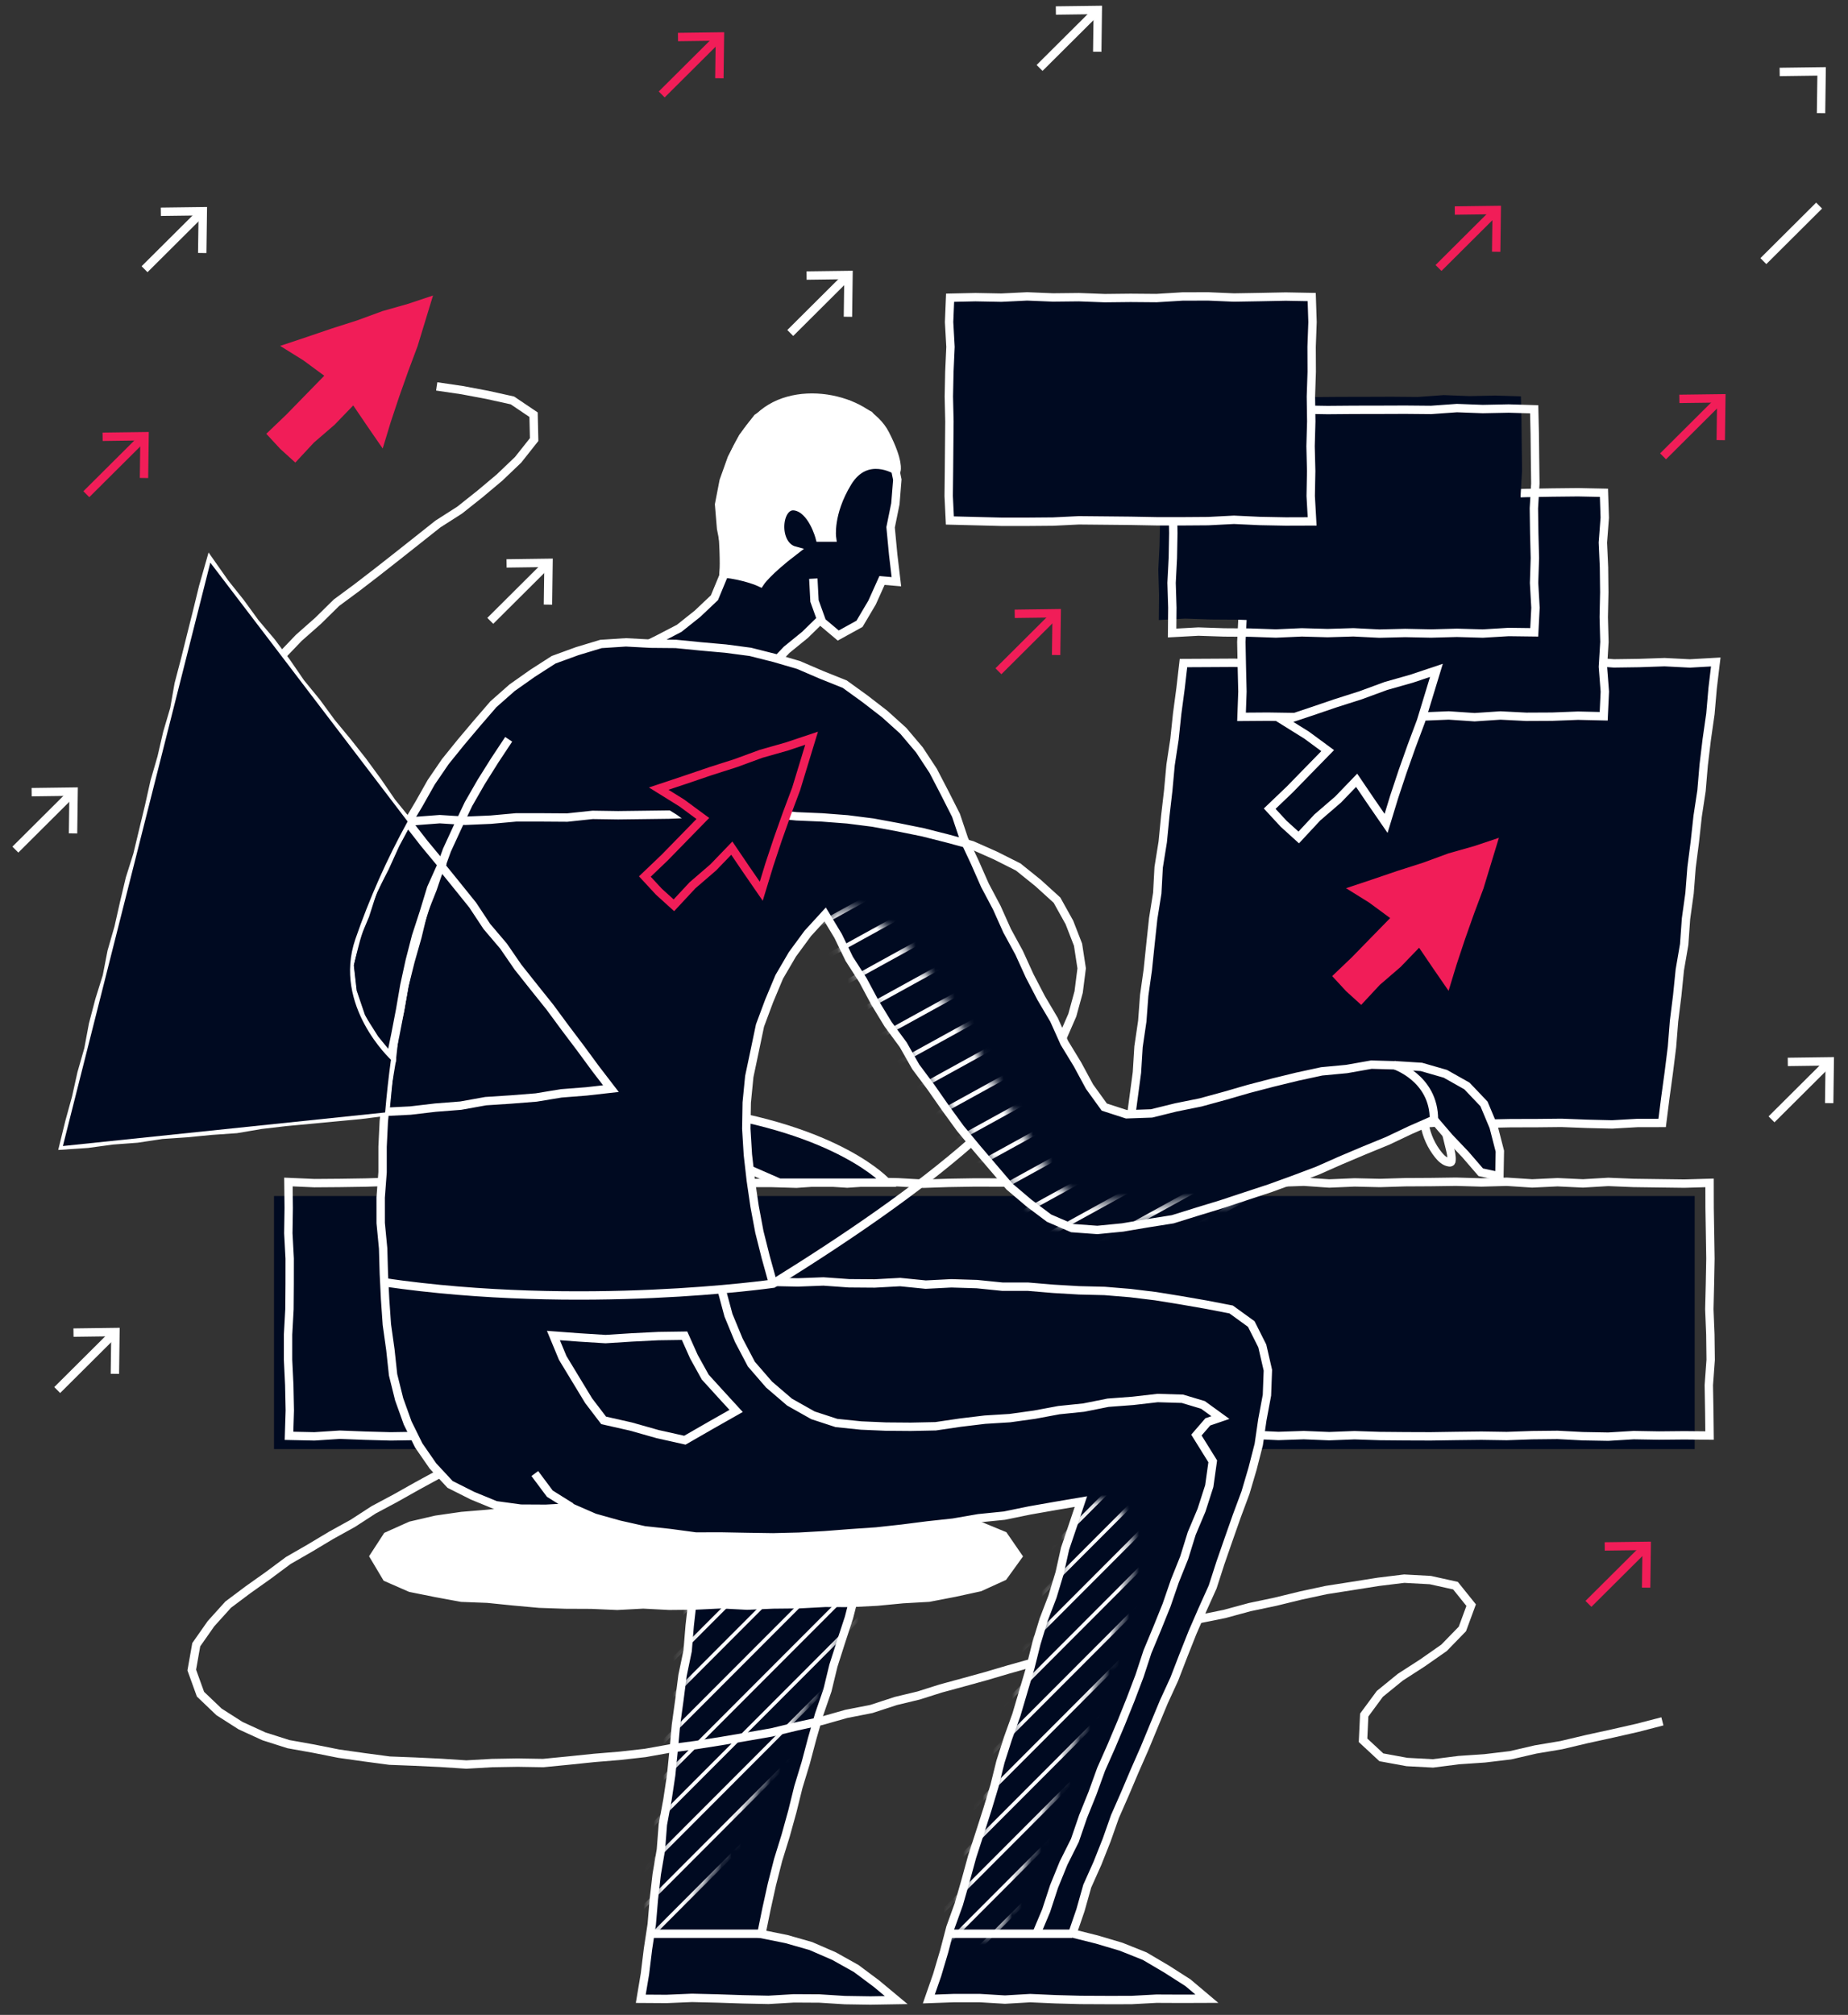 <?xml version="1.0" encoding="UTF-8"?>
<svg width="189px" height="206px" viewBox="0 0 189 206" version="1.1" xmlns="http://www.w3.org/2000/svg" xmlns:xlink="http://www.w3.org/1999/xlink">
    <rect x="0" y="0" width="189" height="206" fill="#333333" stroke="none"/>
    <title>ILLUSTRATION</title>
    <defs>
        <rect id="path-1" x="0.569" y="0.047" width="145.295" height="25.873"></rect>
        <polygon id="path-3" points="60.095 47.155 5.658 47.155 0.301 0 54.739 0"></polygon>
        <rect id="path-5" x="0.105" y="0.112" width="37.018" height="22.859"></rect>
        <path d="M1.751,51.029 C1.988,52.754 2.186,54.551 2.345,56.42 L35.303,59.852 L20.224,0.21 L0.045,26.672 C2.17,30.522 3.959,34.549 5.392,38.707 C7.725,45.513 1.751,51.029 1.751,51.029 Z" id="path-7"></path>
        <path d="M43.769,0.984 C34.775,-4.036 23.229,27.994 18.52,29.808 C13.811,31.622 0.664,29.808 0.664,29.808 C0.664,29.808 14.774,34.66 20.001,32.628 C25.228,30.595 42.275,5.929 43.769,0.984 Z" id="path-9"></path>
        <path d="M5.507,0.203 C-3.944,-1.407 1.611,14.105 4.657,21.221 C7.703,28.338 13.796,44.382 13.796,44.382 L18.952,44.382 L5.507,0.203 Z" id="path-11"></path>
        <polygon id="path-13" points="2.252 7.007 19.032 36.945 21.904 36.945 17.128 0.656 0.541 0.784"></polygon>
    </defs>
    <g id="Symbols" stroke="none" stroke-width="1" fill="none" fill-rule="evenodd">
        <g id="ILLUSTRATION" transform="translate(-23, -26)">
            <g transform="translate(117.092, 129) scale(-1, 1) translate(-117.092, -129) translate(24, 26.5)">
                <g id="Particles" transform="translate(0, 0.495)" stroke-width="0.857">
                    <line x1="113.809" y1="2.988" x2="119.51" y2="8.663" id="Path" stroke="#F11D58"></line>
                    <polyline id="Path" stroke="#F11D58" points="117.845 2.791 113.555 2.734 113.612 7.006"></polyline>
                    <line x1="11.396" y1="39.983" x2="17.097" y2="45.66" id="Path" stroke="#F11D58"></line>
                    <polyline id="Path" stroke="#F11D58" points="15.431 39.786 11.141 39.731 11.198 44.002"></polyline>
                    <line x1="0.305" y1="107.77" x2="6.006" y2="113.445" id="Path" stroke="#FFFFFF"></line>
                    <polyline id="Path" stroke="#FFFFFF" points="4.342 107.573 0.051 107.516 0.108 111.787"></polyline>
                    <line x1="19.027" y1="157.306" x2="24.729" y2="162.982" id="Path" stroke="#F11D58"></line>
                    <polyline id="Path" stroke="#F11D58" points="23.064 157.109 18.773 157.053 18.83 161.325"></polyline>
                    <line x1="34.362" y1="20.726" x2="40.064" y2="26.403" id="Path" stroke="#F11D58"></line>
                    <polyline id="Path" stroke="#F11D58" points="38.399 20.53 34.109 20.474 34.166 24.745"></polyline>
                    <line x1="100.66" y1="27.373" x2="106.362" y2="33.05" id="Path" stroke="#FFFFFF"></line>
                    <polyline id="Path" stroke="#FFFFFF" points="104.696 27.177 100.406 27.12 100.463 31.391"></polyline>
                    <line x1="79.37" y1="61.956" x2="85.072" y2="67.632" id="Path" stroke="#F11D58"></line>
                    <polyline id="Path" stroke="#F11D58" points="83.406 61.76 79.115 61.703 79.172 65.974"></polyline>
                    <line x1="131.339" y1="56.803" x2="137.041" y2="62.48" id="Path" stroke="#FFFFFF"></line>
                    <polyline id="Path" stroke="#FFFFFF" points="135.375 56.607 131.085 56.549 131.143 60.822"></polyline>
                    <line x1="172.653" y1="43.857" x2="178.355" y2="49.532" id="Path" stroke="#F11D58"></line>
                    <polyline id="Path" stroke="#F11D58" points="176.689 43.66 172.4 43.603 172.457 47.874"></polyline>
                    <line x1="179.911" y1="80.191" x2="185.612" y2="85.868" id="Path" stroke="#FFFFFF"></line>
                    <polyline id="Path" stroke="#FFFFFF" points="183.948 79.996 179.657 79.939 179.714 84.21"></polyline>
                    <line x1="175.631" y1="135.445" x2="181.333" y2="141.121" id="Path" stroke="#FFFFFF"></line>
                    <polyline id="Path" stroke="#FFFFFF" points="179.668 135.248 175.377 135.191 175.434 139.464"></polyline>
                    <line x1="75.163" y1="0.276" x2="80.865" y2="5.952" id="Path" stroke="#FFFFFF"></line>
                    <polyline id="Path" stroke="#FFFFFF" points="79.199 0.079 74.909 0.023 74.966 4.295"></polyline>
                    <line x1="1.138" y1="20.024" x2="6.839" y2="25.701" id="Path" stroke="#FFFFFF"></line>
                    <polyline id="Path" stroke="#FFFFFF" points="5.173 6.36 0.883 6.303 0.941 10.575"></polyline>
                    <line x1="166.698" y1="20.853" x2="172.4" y2="26.53" id="Path" stroke="#FFFFFF"></line>
                    <polyline id="Path" stroke="#FFFFFF" points="170.734 20.656 166.443 20.6 166.502 24.872"></polyline>
                </g>
                <g id="Illustration" transform="translate(7.923, 26.244)">
                    <rect id="Rectangle" fill="#000A21" fill-rule="nonzero" x="5.942" y="95.537" width="145.295" height="25.873"></rect>
                    <polygon id="Path" stroke="#FFFFFF" stroke-width="0.857" points="149.703 120.052 147.101 120.108 144.506 119.938 141.912 120.038 139.317 120.109 136.723 120.068 134.129 119.974 131.534 120.136 128.94 120.099 126.346 120.146 123.751 119.958 121.156 119.977 118.563 119.939 115.968 119.968 113.373 119.956 110.779 119.969 108.184 120.095 105.59 120.007 102.996 120.051 100.401 120.085 97.806 120.04 95.212 119.959 92.618 119.954 90.023 120.018 87.43 120.146 84.835 119.943 82.241 120.12 79.647 120.129 77.053 120.064 74.458 120.088 71.864 120.063 69.269 120.145 66.675 120.074 64.081 120.063 61.486 119.959 58.891 119.986 56.297 119.966 53.703 120.128 51.108 119.947 48.514 120.068 45.919 119.98 43.324 120.087 40.73 119.988 38.134 120.074 35.54 120.097 32.945 120.106 30.35 120.067 27.755 120.036 25.16 120.076 22.566 119.984 19.971 119.956 17.376 120.092 14.782 120.138 12.186 119.98 9.591 120.024 6.996 119.999 4.42 120.024 4.45 117.458 4.496 114.871 4.306 112.283 4.339 109.696 4.444 107.11 4.38 104.522 4.331 101.935 4.372 99.347 4.415 96.759 4.421 94.192 6.994 94.268 9.589 94.234 12.183 94.199 14.777 94.092 17.372 94.246 19.966 94.124 22.56 94.248 25.155 94.077 27.75 94.149 30.343 94.073 32.938 94.109 35.533 94.123 38.127 94.203 40.721 94.144 43.316 94.254 45.91 94.072 48.505 94.165 51.099 94.263 53.693 94.07 56.288 94.227 58.883 94.255 61.477 94.18 64.071 94.065 66.665 94.069 69.259 94.08 71.854 94.247 74.448 94.15 77.042 94.155 79.637 94.15 82.231 94.192 84.825 94.279 87.42 94.131 90.014 94.077 92.608 94.264 95.203 94.087 97.798 94.277 100.392 94.2 102.987 94.203 105.582 94.094 108.176 94.205 110.771 94.114 113.366 94.178 115.96 94.067 118.555 94.131 121.15 94.18 123.744 94.25 126.339 94.124 128.934 94.115 131.528 94.118 134.123 94.113 136.718 94.169 139.314 94.077 141.908 94.16 144.504 94.199 147.099 94.219 149.763 94.103 149.734 96.758 149.773 99.345 149.634 101.932 149.637 104.52 149.657 107.106 149.8 109.694 149.801 112.281 149.676 114.869 149.622 117.456"></polygon>
                    <g id="Artboard-Copy" transform="translate(0.455, 90.744)">
                        <mask id="mask-2" fill="white">
                            <use xlink:href="#path-1"></use>
                        </mask>
                        <g id="Mask" fill-rule="nonzero"></g>
                        <g id="Group" mask="url(#mask-2)">
                            <g transform="translate(22.283, -31.776)" id="Artboard-Copy"></g>
                        </g>
                        <g id="Group" mask="url(#mask-2)">
                            <g transform="translate(-58.745, -31.776)" id="Artboard-Copy"></g>
                        </g>
                    </g>
                    <polygon id="Path" fill="#000A21" fill-rule="nonzero" points="63.69 88.19 61.043 88.213 58.451 88.062 55.859 88.203 53.267 88.137 50.675 88.077 48.083 88.241 45.49 88.136 42.899 88.092 40.306 88.116 37.714 88.156 35.122 88.236 32.53 88.034 29.938 88.076 27.346 88.143 24.753 88.087 22.162 88.082 19.569 88.055 16.977 88.154 14.384 88.216 11.791 88.068 9.268 88.064 8.946 85.518 8.589 82.905 8.262 80.288 8.053 77.658 7.727 75.042 7.462 72.419 7.015 69.816 6.828 67.184 6.465 64.571 6.261 61.941 5.925 59.327 5.638 56.705 5.242 54.097 5.02 51.468 4.706 48.85 4.332 46.239 4.104 43.611 3.784 40.935 6.433 41.087 9.025 40.954 11.617 41.044 14.209 41.08 16.801 40.886 19.393 40.992 21.985 41.062 24.578 41.037 27.169 41.028 29.762 40.976 32.354 41.057 34.946 41.042 37.538 40.904 40.13 40.992 42.722 40.902 45.315 41.054 47.907 41.086 50.5 41.082 53.092 41.018 55.685 41.033 58.224 41.046 58.52 43.612 58.869 46.226 59.144 48.848 59.542 51.457 59.783 54.082 60.086 56.701 60.343 59.326 60.762 61.931 60.904 64.568 61.32 67.174 61.601 69.795 61.873 72.418 62.241 75.03 62.437 77.661 62.821 80.272 62.984 82.907 63.334 85.522"></polygon>
                    <polygon id="Path" stroke="#FFFFFF" stroke-width="0.857" points="63.69 88.19 61.043 88.213 58.451 88.062 55.859 88.203 53.267 88.137 50.675 88.077 48.083 88.241 45.49 88.136 42.899 88.092 40.306 88.116 37.714 88.156 35.122 88.236 32.53 88.034 29.938 88.076 27.346 88.143 24.753 88.087 22.162 88.082 19.569 88.055 16.977 88.154 14.384 88.216 11.791 88.068 9.268 88.064 8.946 85.518 8.589 82.905 8.262 80.288 8.053 77.658 7.727 75.042 7.462 72.419 7.015 69.816 6.828 67.184 6.465 64.571 6.261 61.941 5.925 59.327 5.638 56.705 5.242 54.097 5.02 51.468 4.706 48.85 4.332 46.239 4.104 43.611 3.784 40.935 6.433 41.087 9.025 40.954 11.617 41.044 14.209 41.08 16.801 40.886 19.393 40.992 21.985 41.062 24.578 41.037 27.169 41.028 29.762 40.976 32.354 41.057 34.946 41.042 37.538 40.904 40.13 40.992 42.722 40.902 45.315 41.054 47.907 41.086 50.5 41.082 53.092 41.018 55.685 41.033 58.224 41.046 58.52 43.612 58.869 46.226 59.144 48.848 59.542 51.457 59.783 54.082 60.086 56.701 60.343 59.326 60.762 61.931 60.904 64.568 61.32 67.174 61.601 69.795 61.873 72.418 62.241 75.03 62.437 77.661 62.821 80.272 62.984 82.907 63.334 85.522"></polygon>
                    <g id="Artboard-Copy" transform="translate(0.455, 36.858)">
                        <mask id="mask-4" fill="white">
                            <use xlink:href="#path-3"></use>
                        </mask>
                        <g id="Mask" fill-rule="nonzero"></g>
                    </g>
                    <polygon id="Path" fill="#000A21" fill-rule="nonzero" points="52.286 46.546 49.603 46.526 46.959 46.566 44.315 46.596 41.671 46.44 39.027 46.609 36.384 46.525 33.739 46.512 31.095 46.403 28.451 46.582 25.807 46.406 23.162 46.541 20.518 46.528 17.874 46.426 15.248 46.486 15.13 43.966 15.327 41.427 15.172 38.887 15.242 36.347 15.186 33.808 15.217 31.267 15.331 28.727 15.137 26.187 15.222 23.639 17.873 23.584 20.517 23.612 23.16 23.659 25.805 23.745 28.449 23.71 31.092 23.703 33.736 23.563 36.38 23.665 39.025 23.553 41.669 23.625 44.313 23.592 46.957 23.556 49.603 23.706 52.301 23.59 52.289 26.185 52.211 28.725 52.141 31.265 52.317 33.804 52.179 36.345 52.306 38.885 52.255 41.424 52.194 43.966"></polygon>
                    <polygon id="Path" stroke="#FFFFFF" stroke-width="0.857" points="52.286 46.546 49.603 46.526 46.959 46.566 44.315 46.596 41.671 46.44 39.027 46.609 36.384 46.525 33.739 46.512 31.095 46.403 28.451 46.582 25.807 46.406 23.162 46.541 20.518 46.528 17.874 46.426 15.248 46.486 15.13 43.966 15.327 41.427 15.172 38.887 15.242 36.347 15.186 33.808 15.217 31.267 15.331 28.727 15.137 26.187 15.222 23.639 17.873 23.584 20.517 23.612 23.16 23.659 25.805 23.745 28.449 23.71 31.092 23.703 33.736 23.563 36.38 23.665 39.025 23.553 41.669 23.625 44.313 23.592 46.957 23.556 49.603 23.706 52.301 23.59 52.289 26.185 52.211 28.725 52.141 31.265 52.317 33.804 52.179 36.345 52.306 38.885 52.255 41.424 52.194 43.966"></polygon>
                    <polygon id="Path" fill="#000A21" fill-rule="nonzero" points="60.744 36.648 58.059 36.5 55.415 36.59 52.77 36.608 50.127 36.7 47.483 36.581 44.839 36.656 42.196 36.577 39.551 36.71 36.907 36.645 34.263 36.702 31.619 36.627 28.974 36.706 26.329 36.545 23.71 36.578 23.581 34.065 23.725 31.525 23.642 28.986 23.709 26.445 23.745 23.906 23.595 21.366 23.628 18.826 23.656 16.285 23.714 13.776 26.328 13.697 28.972 13.752 31.616 13.651 34.261 13.841 36.905 13.818 39.548 13.827 42.192 13.832 44.835 13.852 47.48 13.81 50.125 13.671 52.769 13.727 55.413 13.67 58.058 13.801 60.683 13.765 60.801 16.284 60.715 18.824 60.764 21.364 60.664 23.904 60.62 26.443 60.67 28.984 60.799 31.524 60.72 34.064"></polygon>
                    <polygon id="Path" stroke="#FFFFFF" stroke-width="0.857" points="59.386 37.974 56.701 37.826 54.056 37.915 51.412 37.933 48.768 38.026 46.125 37.907 43.481 37.983 40.837 37.902 38.193 38.037 35.549 37.971 32.905 38.027 30.26 37.954 27.615 38.031 24.971 37.871 22.351 37.904 22.223 35.391 22.367 32.851 22.284 30.312 22.35 27.772 22.387 25.231 22.237 22.692 22.27 20.152 22.298 17.611 22.356 15.101 24.97 15.023 27.614 15.077 30.258 14.977 32.903 15.167 35.546 15.143 38.19 15.153 40.833 15.157 43.477 15.179 46.121 15.136 48.766 14.996 51.41 15.053 54.055 14.995 56.699 15.126 59.324 15.091 59.443 17.61 59.357 20.149 59.406 22.69 59.306 25.229 59.262 27.769 59.31 30.31 59.441 32.849 59.362 35.389"></polygon>
                    <polygon id="Path" fill="#000A21" fill-rule="nonzero" points="82.115 26.47 79.5 26.536 76.856 26.603 74.212 26.604 71.567 26.582 68.924 26.452 66.28 26.477 63.636 26.503 60.993 26.552 58.348 26.554 55.704 26.535 53.06 26.399 50.415 26.522 47.771 26.573 45.065 26.564 45.212 23.961 45.163 21.422 45.226 18.882 45.155 16.342 45.192 13.802 45.107 11.262 45.119 8.722 45.026 6.182 45.11 3.625 47.769 3.576 50.414 3.629 53.058 3.674 55.701 3.56 58.345 3.569 60.989 3.731 63.633 3.709 66.277 3.738 68.921 3.639 71.565 3.668 74.21 3.559 76.854 3.688 79.499 3.638 82.092 3.695 82.195 6.181 82.052 8.72 82.167 11.259 82.22 13.8 82.161 16.34 82.185 18.879 82.208 21.42 82.237 23.961"></polygon>
                    <polygon id="Path" stroke="#FFFFFF" stroke-width="0.857" points="82.115 26.47 79.5 26.536 76.856 26.603 74.212 26.604 71.567 26.582 68.924 26.452 66.28 26.477 63.636 26.503 60.993 26.552 58.348 26.554 55.704 26.535 53.06 26.399 50.415 26.522 47.771 26.573 45.065 26.564 45.212 23.961 45.163 21.422 45.226 18.882 45.155 16.342 45.192 13.802 45.107 11.262 45.119 8.722 45.026 6.182 45.11 3.625 47.769 3.576 50.414 3.629 53.058 3.674 55.701 3.56 58.345 3.569 60.989 3.731 63.633 3.709 66.277 3.738 68.921 3.639 71.565 3.668 74.21 3.559 76.854 3.688 79.499 3.638 82.092 3.695 82.195 6.181 82.052 8.72 82.167 11.259 82.22 13.8 82.161 16.34 82.185 18.879 82.208 21.42 82.237 23.961"></polygon>
                    <g id="Artboard-Copy" transform="translate(48.396, 0.149)">
                        <mask id="mask-6" fill="white">
                            <use xlink:href="#path-5"></use>
                        </mask>
                        <g id="Mask" fill-rule="nonzero"></g>
                    </g>
                    <polyline id="Path" fill="#000A21" fill-rule="nonzero" points="96.08 32.416 95.96 34.7 95.193 36.832 93.531 38.232 91.358 37.035 90.07 34.858 89.056 32.603 87.584 32.73 87.913 29.956 88.177 27.17 87.687 24.755 87.49 22.294 87.988 19.882 88.82 17.602 90.353 15.709 92.527 14.605 94.91 14.043 97.346 14.063 99.716 14.659 101.798 15.985 103.291 17.945 104.426 20.11 105.25 22.418 105.718 24.832 105.514 27.285 105.038 29.7 105.278 32.154 106.192 34.364 107.929 36.007 109.797 37.495 111.922 38.599 114.07 39.664 116.335 40.441 113.891 41.275 111.483 42.212 109.018 42.983 106.582 43.843 104.113 44.763 102.312 43.055 100.486 41.454 98.808 39.69 96.921 38.156 95.184 36.457"></polyline>
                    <polyline id="Path" stroke="#FFFFFF" stroke-width="0.857" points="96.08 32.416 95.96 34.7 95.193 36.832 93.531 38.232 91.358 37.035 90.07 34.858 89.056 32.603 87.584 32.73 87.913 29.956 88.177 27.17 87.687 24.755 87.49 22.294 87.988 19.882 88.82 17.602 90.353 15.709 92.527 14.605 94.91 14.043 97.346 14.063 99.716 14.659 101.798 15.985 103.291 17.945 104.426 20.11 105.25 22.418 105.718 24.832 105.514 27.285 105.038 29.7 105.278 32.154 106.192 34.364 107.929 36.007 109.797 37.495 111.922 38.599 114.07 39.664 116.335 40.441 113.891 41.275 111.483 42.212 109.018 42.983 106.582 43.843 104.113 44.763 102.312 43.055 100.486 41.454 98.808 39.69 96.921 38.156 95.184 36.457"></polyline>
                    <path d="M87.577,21.367 C87.577,21.367 90.643,19.394 92.582,22.587 C94.522,25.781 94.175,28.218 94.175,28.218 L95.425,28.218 C95.425,28.218 96.187,25.271 97.989,25.016 C99.791,24.76 100.143,28.977 97.989,29.552 C100.831,31.724 101.524,32.81 101.524,32.81 C101.524,32.81 102.986,32.118 105.252,31.884 C105.252,31.884 105.144,30.59 105.349,27.775 C105.554,24.96 105.544,20.275 101.956,16.238 C98.368,12.201 90.647,13.893 88.737,17.617 C87.272,20.464 87.577,21.367 87.577,21.367 Z" id="Path" stroke="#FFFFFF" stroke-width="0.857" fill="#FFFFFF" fill-rule="nonzero"></path>
                    <polyline id="Path" fill="#000A21" fill-rule="nonzero" points="106.978 126.786 107.255 129.333 107.633 131.867 107.994 134.404 108.438 136.931 108.726 139.478 108.934 142.035 109.457 144.551 109.783 147.093 110.132 149.632 110.362 152.187 110.619 154.737 111 157.272 111.469 159.795 111.667 162.354 112.097 164.882 112.388 167.429 112.604 169.986 112.99 172.52 113.301 175.064 113.727 177.607 111.105 177.624 108.496 177.515 105.888 177.577 103.279 177.664 100.669 177.718 98.059 177.565 95.451 177.58 92.842 177.744 90.232 177.784 87.603 177.741 89.624 176.06 91.697 174.512 93.959 173.247 96.337 172.215 98.829 171.504 101.394 170.987 100.872 168.426 100.316 165.908 99.678 163.408 98.916 160.945 98.227 158.459 97.607 155.954 96.856 153.486 96.195 150.992 95.48 148.514 94.637 146.074 94.03 143.565 93.245 141.107 92.441 138.653 91.797 136.154 91.212 133.641 90.597 131.136 90.085 128.608 89.408 126.115 89.064 123.555 88.577 121.018 88.542 118.432 88.455 115.862 88.513 113.277 89.312 110.824 90.509 108.543 92.756 107.317 95.261 106.567 97.851 106.155 100.433 105.654 103.049 105.41 105.67 105.23 108.289 105.043 110.917 105.017 113.532 104.712 116.159 104.692 118.779 104.481 121.407 104.5 124.033 104.452 126.658 104.42 129.284 104.385 131.909 104.289 134.535 104.335 137.102 104.361"></polyline>
                    <polyline id="Path" stroke="#FFFFFF" stroke-width="0.857" points="106.978 126.786 107.255 129.333 107.633 131.867 107.994 134.404 108.438 136.931 108.726 139.478 108.934 142.035 109.457 144.551 109.783 147.093 110.132 149.632 110.362 152.187 110.619 154.737 111 157.272 111.469 159.795 111.667 162.354 112.097 164.882 112.388 167.429 112.604 169.986 112.99 172.52 113.301 175.064 113.727 177.607 111.105 177.624 108.496 177.515 105.888 177.577 103.279 177.664 100.669 177.718 98.059 177.565 95.451 177.58 92.842 177.744 90.232 177.784 87.603 177.741 89.624 176.06 91.697 174.512 93.959 173.247 96.337 172.215 98.829 171.504 101.394 170.987 100.872 168.426 100.316 165.908 99.678 163.408 98.916 160.945 98.227 158.459 97.607 155.954 96.856 153.486 96.195 150.992 95.48 148.514 94.637 146.074 94.03 143.565 93.245 141.107 92.441 138.653 91.797 136.154 91.212 133.641 90.597 131.136 90.085 128.608 89.408 126.115 89.064 123.555 88.577 121.018 88.542 118.432 88.455 115.862 88.513 113.277 89.312 110.824 90.509 108.543 92.756 107.317 95.261 106.567 97.851 106.155 100.433 105.654 103.049 105.41 105.67 105.23 108.289 105.043 110.917 105.017 113.532 104.712 116.159 104.692 118.779 104.481 121.407 104.5 124.033 104.452 126.658 104.42 129.284 104.385 131.909 104.289 134.535 104.335 137.102 104.361"></polyline>
                    <path d="M111.206,89.079 L99.559,94.169 L88.538,94.169 C88.538,94.169 93.385,88.67 108.126,86.683" id="Path" stroke="#FFFFFF" stroke-width="0.857" fill="#000A21" fill-rule="nonzero"></path>
                    <polygon id="Path" fill="#FFFFFF" fill-rule="nonzero" points="75.157 132.374 76.615 130.256 79.061 129.244 81.658 128.71 84.276 128.282 86.906 127.884 89.561 127.737 92.219 127.694 94.873 127.579 97.528 127.463 100.187 127.486 102.843 127.291 105.501 127.29 108.159 127.428 110.817 127.45 113.476 127.32 116.134 127.384 118.789 127.547 121.45 127.422 124.101 127.658 126.757 127.758 129.4 128.032 132.048 128.252 134.677 128.631 137.263 129.232 139.67 130.31 141.012 132.374 139.728 134.528 137.285 135.597 134.676 136.121 132.061 136.604 129.399 136.705 126.755 136.973 124.106 137.214 121.449 137.305 118.791 137.317 116.134 137.432 113.474 137.291 110.817 137.429 108.159 137.404 105.502 137.274 102.843 137.413 100.185 137.296 97.528 137.269 94.874 137.128 92.215 137.138 89.56 137.003 86.915 136.75 84.259 136.599 81.646 136.096 79.051 135.532 76.648 134.438"></polygon>
                    <polygon id="Path" stroke="#FFFFFF" stroke-width="0.857" points="75.157 132.374 76.615 130.256 79.061 129.244 81.658 128.71 84.276 128.282 86.906 127.884 89.561 127.737 92.219 127.694 94.873 127.579 97.528 127.463 100.187 127.486 102.843 127.291 105.501 127.29 108.159 127.428 110.817 127.45 113.476 127.32 116.134 127.384 118.789 127.547 121.45 127.422 124.101 127.658 126.757 127.758 129.4 128.032 132.048 128.252 134.677 128.631 137.263 129.232 139.67 130.31 141.012 132.374 139.728 134.528 137.285 135.597 134.676 136.121 132.061 136.604 129.399 136.705 126.755 136.973 124.106 137.214 121.449 137.305 118.791 137.317 116.134 137.432 113.474 137.291 110.817 137.429 108.159 137.404 105.502 137.274 102.843 137.413 100.185 137.296 97.528 137.269 94.874 137.128 92.215 137.138 89.56 137.003 86.915 136.75 84.259 136.599 81.646 136.096 79.051 135.532 76.648 134.438"></polygon>
                    <polyline id="Path" fill="#000A21" fill-rule="nonzero" points="127.237 48.841 128.674 51.012 130.055 53.211 131.348 55.464 132.464 57.811 133.55 60.171 134.438 62.613 135.398 65.027 136.22 67.492 137.03 69.965 137.477 72.534 138.114 75.052 138.545 77.614 139.097 80.155 139.361 82.742 139.742 85.315 140.008 87.902 140.134 90.499 140.134 93.1 140.329 95.695 140.327 98.297 140.078 100.89 140.004 103.488 139.876 106.084 139.696 108.678 139.335 111.254 139.059 113.818 138.437 116.32 137.568 118.741 136.435 121.036 134.982 123.135 133.232 125.019 130.937 126.173 128.561 127.148 126.008 127.497 123.437 127.511 120.869 127.371 118.452 128.424 115.916 129.134 113.344 129.712 110.721 129.995 108.104 130.347 105.462 130.343 102.825 130.393 100.187 130.432 97.548 130.366 94.912 130.217 92.281 130.013 89.646 129.833 87.021 129.546 84.403 129.212 81.777 128.928 79.175 128.478 76.546 128.213 73.958 127.682 71.359 127.225 68.712 126.775 69.523 129.19 70.334 131.587 70.885 134.063 71.617 136.483 72.524 138.851 73.262 141.271 73.876 143.728 74.595 146.152 75.311 148.578 76.168 150.961 76.94 153.37 77.549 155.829 78.279 158.25 79.052 160.659 79.834 163.064 80.503 165.506 81.201 167.937 82.059 170.32 82.7 172.77 83.42 175.195 84.268 177.63 81.641 177.535 79.061 177.537 76.48 177.691 73.898 177.541 71.318 177.655 68.737 177.725 66.155 177.737 63.573 177.736 60.992 177.598 58.41 177.61 55.828 177.6 57.769 175.965 59.954 174.568 62.19 173.25 64.602 172.287 67.088 171.549 69.575 170.928 68.76 168.555 68.066 166.094 67.023 163.76 66.083 161.389 65.233 158.98 64.207 156.643 63.21 154.294 62.183 151.958 61.209 149.6 60.229 147.244 59.164 144.924 58.245 142.542 57.304 140.171 56.286 137.83 55.237 135.5 54.453 133.067 53.616 130.656 52.77 128.251 51.88 125.858 51.158 123.408 50.524 120.936 50.156 118.409 49.687 115.899 49.592 113.344 50.164 110.861 51.29 108.622 53.347 107.134 55.922 106.638 58.495 106.19 61.077 105.773 63.675 105.457 66.283 105.242 68.902 105.178 71.513 105.024 74.121 104.806 76.74 104.805 79.348 104.541 81.965 104.46 84.585 104.594 87.198 104.333 89.816 104.476 92.433 104.456 95.048 104.27 97.664 104.369 100.248 104.315 100.95 101.783 101.598 99.202 102.088 96.587 102.473 93.954 102.774 91.309 102.936 88.648 102.891 85.979 102.63 83.321 102.08 80.711 101.533 78.098 100.6 75.596 99.569 73.134 98.223 70.831 96.646 68.685 94.871 66.746 93.544 68.946 92.41 71.285 91.007 73.468 89.781 75.757 88.432 77.974 86.888 80.066 85.605 82.326 84.052 84.407 82.567 86.532 81.041 88.63 79.386 90.626 77.704 92.595 76.017 94.568 74.039 96.245 71.974 97.796 69.614 98.815 67.034 99.004 64.456 98.751 61.897 98.32 59.323 97.912 56.837 97.138 54.351 96.38 51.882 95.563 49.411 94.75 46.965 93.863 44.53 92.948 42.149 91.894 39.754 90.882 37.348 89.895 34.997 88.781 32.604 87.73 31.039 89.557 29.389 91.287 27.82 93.106 25.914 93.516 25.867 90.947 26.507 88.461 27.489 86.118 29.236 84.283 31.443 83.039 33.894 82.334 36.445 82.174 39.007 82.103 41.534 82.55 44.087 82.79 46.591 83.331 49.079 83.938 51.556 84.583 54.016 85.295 56.487 85.969 58.999 86.476 61.489 87.09 64.048 87.18 66.323 86.442 67.833 84.349 69.06 82.08 70.402 79.877 71.46 77.519 72.773 75.298 73.963 73.012 75.031 70.665 76.266 68.399 77.32 66.046 78.529 63.766 79.569 61.407 80.663 59.07 81.486 56.619 82.643 54.333 83.822 52.063 85.23 49.923 86.884 47.968 88.781 46.257 90.794 44.701 92.869 43.202 95.246 42.251 97.591 41.243 100.043 40.527 102.524 39.901 105.059 39.567 107.603 39.341 110.143 39.088 112.698 39.065 115.248 38.93 117.797 39.094 120.24 39.832 122.64 40.708 124.792 42.09 126.88 43.563 128.797 45.253 130.469 47.188 132.112 49.135 133.716 51.12 135.156 53.227 136.412 55.45 137.717 57.64 138.915 59.893 140.134 62.141 141.145 64.487 141.958 66.912 142.981 69.256 143.372 71.934 143.145 74.606 142.434 77.217 141.013 79.529 139.233 81.601"></polyline>
                    <polyline id="Path" stroke="#FFFFFF" stroke-width="0.857" points="127.237 48.841 128.674 51.012 130.055 53.211 131.348 55.464 132.464 57.811 133.55 60.171 134.438 62.613 135.398 65.027 136.22 67.492 137.03 69.965 137.477 72.534 138.114 75.052 138.545 77.614 139.097 80.155 139.361 82.742 139.742 85.315 140.008 87.902 140.134 90.499 140.134 93.1 140.329 95.695 140.327 98.297 140.078 100.89 140.004 103.488 139.876 106.084 139.696 108.678 139.335 111.254 139.059 113.818 138.437 116.32 137.568 118.741 136.435 121.036 134.982 123.135 133.232 125.019 130.937 126.173 128.561 127.148 126.008 127.497 123.437 127.511 120.869 127.371 118.452 128.424 115.916 129.134 113.344 129.712 110.721 129.995 108.104 130.347 105.462 130.343 102.825 130.393 100.187 130.432 97.548 130.366 94.912 130.217 92.281 130.013 89.646 129.833 87.021 129.546 84.403 129.212 81.777 128.928 79.175 128.478 76.546 128.213 73.958 127.682 71.359 127.225 68.712 126.775 69.523 129.19 70.334 131.587 70.885 134.063 71.617 136.483 72.524 138.851 73.262 141.271 73.876 143.728 74.595 146.152 75.311 148.578 76.168 150.961 76.94 153.37 77.549 155.829 78.279 158.25 79.052 160.659 79.834 163.064 80.503 165.506 81.201 167.937 82.059 170.32 82.7 172.77 83.42 175.195 84.268 177.63 81.641 177.535 79.061 177.537 76.48 177.691 73.898 177.541 71.318 177.655 68.737 177.725 66.155 177.737 63.573 177.736 60.992 177.598 58.41 177.61 55.828 177.6 57.769 175.965 59.954 174.568 62.19 173.25 64.602 172.287 67.088 171.549 69.575 170.928 68.76 168.555 68.066 166.094 67.023 163.76 66.083 161.389 65.233 158.98 64.207 156.643 63.21 154.294 62.183 151.958 61.209 149.6 60.229 147.244 59.164 144.924 58.245 142.542 57.304 140.171 56.286 137.83 55.237 135.5 54.453 133.067 53.616 130.656 52.77 128.251 51.88 125.858 51.158 123.408 50.524 120.936 50.156 118.409 49.687 115.899 49.592 113.344 50.164 110.861 51.29 108.622 53.347 107.134 55.922 106.638 58.495 106.19 61.077 105.773 63.675 105.457 66.283 105.242 68.902 105.178 71.513 105.024 74.121 104.806 76.74 104.805 79.348 104.541 81.965 104.46 84.585 104.594 87.198 104.333 89.816 104.476 92.433 104.456 95.048 104.27 97.664 104.369 100.248 104.315 100.95 101.783 101.598 99.202 102.088 96.587 102.473 93.954 102.774 91.309 102.936 88.648 102.891 85.979 102.63 83.321 102.08 80.711 101.533 78.098 100.6 75.596 99.569 73.134 98.223 70.831 96.646 68.685 94.871 66.746 93.544 68.946 92.41 71.285 91.007 73.468 89.781 75.757 88.432 77.974 86.888 80.066 85.605 82.326 84.052 84.407 82.567 86.532 81.041 88.63 79.386 90.626 77.704 92.595 76.017 94.568 74.039 96.245 71.974 97.796 69.614 98.815 67.034 99.004 64.456 98.751 61.897 98.32 59.323 97.912 56.837 97.138 54.351 96.38 51.882 95.563 49.411 94.75 46.965 93.863 44.53 92.948 42.149 91.894 39.754 90.882 37.348 89.895 34.997 88.781 32.604 87.73 31.039 89.557 29.389 91.287 27.82 93.106 25.914 93.516 25.867 90.947 26.507 88.461 27.489 86.118 29.236 84.283 31.443 83.039 33.894 82.334 36.445 82.174 39.007 82.103 41.534 82.55 44.087 82.79 46.591 83.331 49.079 83.938 51.556 84.583 54.016 85.295 56.487 85.969 58.999 86.476 61.489 87.09 64.048 87.18 66.323 86.442 67.833 84.349 69.06 82.08 70.402 79.877 71.46 77.519 72.773 75.298 73.963 73.012 75.031 70.665 76.266 68.399 77.32 66.046 78.529 63.766 79.569 61.407 80.663 59.07 81.486 56.619 82.643 54.333 83.822 52.063 85.23 49.923 86.884 47.968 88.781 46.257 90.794 44.701 92.869 43.202 95.246 42.251 97.591 41.243 100.043 40.527 102.524 39.901 105.059 39.567 107.603 39.341 110.143 39.088 112.698 39.065 115.248 38.93 117.797 39.094 120.24 39.832 122.64 40.708 124.792 42.09 126.88 43.563 128.797 45.253 130.469 47.188 132.112 49.135 133.716 51.12 135.156 53.227 136.412 55.45 137.717 57.64 138.915 59.893 140.134 62.141 141.145 64.487 141.958 66.912 142.981 69.256 143.372 71.934 143.145 74.606 142.434 77.217 141.013 79.529 139.233 81.601"></polyline>
                    <polyline id="Path" stroke="#FFFFFF" stroke-width="0.857" points="120.845 127.331 123.027 125.967 124.564 123.908"></polyline>
                    <polyline id="Path" stroke="#FFFFFF" stroke-width="0.857" points="70.575 79.297 69.592 77.041 68.945 74.68 68.637 72.256 69.006 69.842 69.888 67.572 71.158 65.289 73.092 63.531 75.126 61.895 77.459 60.722 79.845 59.665 82.363 58.983 84.887 58.344 87.439 57.827 90.004 57.355 92.591 57.026 95.191 56.827 97.797 56.716 100.396 56.464 103.003 56.383 105.612 56.436 108.218 56.433 110.825 56.539 113.431 56.573 116.039 56.606 118.649 56.567 121.25 56.843 123.859 56.825 126.467 56.824 129.07 57.059 131.676 57.172 134.287 57.006 136.893 57.205 139.499 57.006 142.102 56.913 144.702 56.781 147.303 56.594 149.869 56.13 152.369 55.384 154.573 54.018 156.016 51.895 155.939 49.286 154.878 46.879 153.752 44.506 152.255 42.34 150.516 40.363 148.699 38.465 146.728 36.725 144.852 34.879 142.737 33.314 140.656 31.712 138.589 30.09 136.527 28.458 134.467 26.825 132.247 25.406 130.188 23.77 128.173 22.08 126.271 20.264 124.633 18.196 124.692 15.653 126.856 14.195 129.418 13.629 131.996 13.144 134.598 12.761"></polyline>
                    <path d="M79.948,90.041 C85.461,94.881 92.55,99.757 100.197,104.497 C100.197,104.497 119.738,107.31 139.991,104.352" id="Path" stroke="#FFFFFF" stroke-width="0.857"></path>
                    <polyline id="Path" stroke="#FFFFFF" stroke-width="0.857" points="73.846 143.3 76.144 143.947 78.434 144.622 80.736 145.256 83.039 145.882 85.317 146.603 87.641 147.161 90.134 147.976 92.709 148.482 95.232 149.197 97.791 149.761 100.341 150.374 102.924 150.823 105.508 151.261 108.096 151.668 110.692 152.012 113.274 152.475 115.879 152.768 118.49 152.983 121.097 153.252 123.708 153.508 126.333 153.465 128.951 153.509 131.57 153.659 134.188 153.488 136.803 153.363 139.422 153.261 142.02 152.915 144.613 152.548 147.18 152.037 149.764 151.574 152.268 150.777 154.657 149.682 156.864 148.274 158.758 146.465 159.649 144 159.19 141.408 157.681 139.257 155.922 137.308 153.888 135.784 151.818 134.315 149.777 132.798 147.575 131.531 145.397 130.226 143.175 128.997 141.042 127.614 138.802 126.418 136.589 125.174 134.359 123.958"></polyline>
                    <polyline id="Path" stroke="#FFFFFF" stroke-width="0.857" points="9.243 149.244 11.813 149.909 14.4 150.497 16.993 151.063 19.575 151.675 22.192 152.114 24.782 152.713 27.42 153.027 30.069 153.206 32.709 153.543 35.366 153.401 37.984 152.921 39.859 151.18 39.738 148.598 38.141 146.435 36.047 144.73 33.781 143.268 31.571 141.723 29.697 139.794 28.802 137.363 30.403 135.371 32.973 134.801 35.647 134.655 38.307 134.981 40.953 135.401 43.6 135.815 46.22 136.378 48.823 137.013 51.444 137.564 54.032 138.266 56.661 138.796"></polyline>
                    <polygon id="Path" fill="#000A21" fill-rule="nonzero" points="139.278 81.658 139.195 81.613 138.912 79.052 138.35 76.538 137.898 74.002 137.271 71.505 136.567 69.03 135.964 66.523 135.01 64.128 134.199 61.727 132.558 63.752 130.916 65.79 129.468 67.978 127.771 69.974 126.284 72.133 124.657 74.183 123.02 76.226 121.465 78.334 119.888 80.423 118.337 82.532 116.781 84.556 119.285 84.838 121.865 85.04 124.422 85.463 127.002 85.667 129.585 85.835 132.139 86.295 134.72 86.497 137.29 86.798 139.853 86.927 139.598 84.296 139.35 81.592"></polygon>
                    <polygon id="Path" stroke="#FFFFFF" stroke-width="0.857" points="139.278 81.658 139.195 81.613 138.912 79.052 138.35 76.538 137.898 74.002 137.271 71.505 136.567 69.03 135.964 66.523 135.01 64.128 134.199 61.727 132.558 63.752 130.916 65.79 129.468 67.978 127.771 69.974 126.284 72.133 124.657 74.183 123.02 76.226 121.465 78.334 119.888 80.423 118.337 82.532 116.781 84.556 119.285 84.838 121.865 85.04 124.422 85.463 127.002 85.667 129.585 85.835 132.139 86.295 134.72 86.497 137.29 86.798 139.853 86.927 139.598 84.296 139.35 81.592"></polygon>
                    <polygon id="Path" fill="#000A21" fill-rule="nonzero" points="139.352 81.592 141.1 79.59 142.341 77.175 143.209 74.62 143.519 71.925 142.94 69.27 141.92 66.837 141.114 64.318 139.904 61.971 138.815 59.568 137.591 57.28 135.881 59.477 134.082 61.649 135.168 64.071 135.918 66.538 136.715 68.988 137.358 71.484 137.906 74.001 138.344 76.538 138.831 79.065"></polygon>
                    <polygon id="Path" stroke="#FFFFFF" stroke-width="0.857" points="139.352 81.592 141.1 79.59 142.341 77.175 143.209 74.62 143.519 71.925 142.94 69.27 141.92 66.837 141.114 64.318 139.904 61.971 138.815 59.568 137.591 57.28 135.881 59.477 134.082 61.649 135.168 64.071 135.918 66.538 136.715 68.988 137.358 71.484 137.906 74.001 138.344 76.538 138.831 79.065"></polygon>
                    <polygon id="Path" fill="#000000" fill-rule="nonzero" points="139.187 81.614 139.633 84.293 139.903 86.927 142.408 87.244 144.946 87.483 147.483 87.724 150.022 87.96 152.553 88.256 155.071 88.683 157.615 88.859 160.153 89.105 162.698 89.277 165.222 89.659 167.765 89.848 170.293 90.193 172.752 90.359 172.163 87.954 171.482 85.483 170.925 82.979 170.22 80.514 169.748 77.99 169.098 75.51 168.334 73.06 167.845 70.539 167.136 68.075 166.572 65.573 165.98 63.079 165.207 60.631 164.609 58.138 164.008 55.647 163.449 53.144 162.734 50.681 162.157 48.183 161.432 45.722 160.987 43.191 160.336 40.711 159.717 38.223 159.093 35.737 158.485 33.246 157.765 30.722 156.258 32.865 154.662 34.867 153.155 36.936 151.499 38.892 149.968 40.944 148.516 43.056 146.894 45.039 145.381 47.104 143.749 49.078 142.161 51.087 140.647 53.153 139.197 55.267 137.584 57.251 138.853 59.549 139.973 61.937 141.08 64.333 142.096 66.769 142.853 69.301 143.543 71.924 143.249 74.628 142.379 77.191 140.936 79.474"></polygon>
                    <polygon id="Path" stroke="#FFFFFF" stroke-width="0.857" points="139.187 81.614 139.633 84.293 139.903 86.927 142.408 87.244 144.946 87.483 147.483 87.724 150.022 87.96 152.553 88.256 155.071 88.683 157.615 88.859 160.153 89.105 162.698 89.277 165.222 89.659 167.765 89.848 170.293 90.193 172.752 90.359 172.163 87.954 171.482 85.483 170.925 82.979 170.22 80.514 169.748 77.99 169.098 75.51 168.334 73.06 167.845 70.539 167.136 68.075 166.572 65.573 165.98 63.079 165.207 60.631 164.609 58.138 164.008 55.647 163.449 53.144 162.734 50.681 162.157 48.183 161.432 45.722 160.987 43.191 160.336 40.711 159.717 38.223 159.093 35.737 158.485 33.246 157.765 30.722 156.258 32.865 154.662 34.867 153.155 36.936 151.499 38.892 149.968 40.944 148.516 43.056 146.894 45.039 145.381 47.104 143.749 49.078 142.161 51.087 140.647 53.153 139.197 55.267 137.584 57.251 138.853 59.549 139.973 61.937 141.08 64.333 142.096 66.769 142.853 69.301 143.543 71.924 143.249 74.628 142.379 77.191 140.936 79.474"></polygon>
                    <g id="Artboard-Copy" transform="translate(137.527, 30.572)">
                        <mask id="mask-8" fill="white">
                            <use xlink:href="#path-7"></use>
                        </mask>
                        <use id="Mask" fill="#000A21" fill-rule="nonzero" xlink:href="#path-7"></use>
                        <g id="Group" mask="url(#mask-8)">
                            <g transform="translate(-49.967, -31.776)" id="Artboard-Copy"></g>
                        </g>
                    </g>
                    <polygon id="Path" fill="#F11D58" fill-rule="nonzero" points="150.61 8.62 147.927 7.725 145.331 6.842 142.718 6.007 140.143 5.062 137.502 4.313 134.975 3.467 135.753 6.018 136.553 8.644 137.515 11.216 138.433 13.804 139.299 16.408 140.122 19.111 141.678 16.854 143.136 14.706 145.033 16.675 147.156 18.505 149.057 20.549 150.597 19.153 152.027 17.607 149.992 15.661 148.037 13.657 146.097 11.672 148.248 10.089"></polygon>
                    <polygon id="Path" points="150.61 8.62 147.927 7.725 145.331 6.842 142.718 6.007 140.143 5.062 137.502 4.313 134.975 3.467 135.753 6.018 136.553 8.644 137.515 11.216 138.433 13.804 139.299 16.408 140.122 19.111 141.678 16.854 143.136 14.706 145.033 16.675 147.156 18.505 149.057 20.549 150.597 19.153 152.027 17.607 149.992 15.661 148.037 13.657 146.097 11.672 148.248 10.089"></polygon>
                    <polygon id="Path" fill="#F11D58" fill-rule="nonzero" points="41.599 64.065 38.916 63.17 36.32 62.287 33.707 61.452 31.132 60.506 28.491 59.758 25.964 58.912 26.742 61.463 27.542 64.089 28.505 66.661 29.421 69.249 30.287 71.853 31.111 74.556 32.668 72.299 34.125 70.151 36.023 72.12 38.146 73.95 40.047 75.994 41.586 74.598 43.016 73.051 40.981 71.106 39.026 69.102 37.086 67.117 39.237 65.534"></polygon>
                    <polygon id="Path" points="41.599 64.065 38.916 63.17 36.32 62.287 33.707 61.452 31.132 60.506 28.491 59.758 25.964 58.912 26.742 61.463 27.542 64.089 28.505 66.661 29.421 69.249 30.287 71.853 31.111 74.556 32.668 72.299 34.125 70.151 36.023 72.12 38.146 73.95 40.047 75.994 41.586 74.598 43.016 73.051 40.981 71.106 39.026 69.102 37.086 67.117 39.237 65.534"></polygon>
                    <polygon id="Path" fill="#000A21" fill-rule="nonzero" points="47.988 46.946 45.305 46.052 42.709 45.168 40.096 44.335 37.522 43.389 34.88 42.64 32.353 41.793 33.131 44.344 33.931 46.971 34.894 49.544 35.812 52.13 36.678 54.736 37.502 57.438 39.057 55.181 40.514 53.033 42.412 55.002 44.535 56.832 46.436 58.876 47.976 57.48 49.406 55.933 47.37 53.987 45.416 51.984 43.476 49.999 45.626 48.417"></polygon>
                    <polygon id="Path" stroke="#FFFFFF" stroke-width="0.857" points="47.988 46.946 45.305 46.052 42.709 45.168 40.096 44.335 37.522 43.389 34.88 42.64 32.353 41.793 33.131 44.344 33.931 46.971 34.894 49.544 35.812 52.13 36.678 54.736 37.502 57.438 39.057 55.181 40.514 53.033 42.412 55.002 44.535 56.832 46.436 58.876 47.976 57.48 49.406 55.933 47.37 53.987 45.416 51.984 43.476 49.999 45.626 48.417"></polygon>
                    <polygon id="Path" fill="#000A21" fill-rule="nonzero" points="112.378 55.106 109.695 54.211 107.099 53.327 104.486 52.494 101.911 51.548 99.27 50.799 96.743 49.953 97.521 52.505 98.321 55.131 99.284 57.703 100.202 60.29 101.068 62.895 101.89 65.598 103.447 63.34 104.904 61.192 106.802 63.162 108.925 64.991 110.826 67.035 112.365 65.64 113.795 64.093 111.76 62.147 109.806 60.143 107.866 58.159 110.016 56.576"></polygon>
                    <polygon id="Path" stroke="#F11D58" stroke-width="0.857" points="111.892 53.884 109.209 52.989 106.613 52.106 104 51.271 101.425 50.325 98.784 49.576 96.257 48.731 97.035 51.282 97.835 53.908 98.798 56.48 99.716 59.067 100.581 61.672 101.405 64.375 102.961 62.118 104.418 59.969 106.316 61.939 108.439 63.768 110.34 65.812 111.879 64.417 113.31 62.87 111.274 60.925 109.319 58.921 107.379 56.936 109.53 55.353"></polygon>
                    <line x1="82.204" y1="170.958" x2="69.617" y2="170.958" id="Path" stroke="#FFFFFF" stroke-width="0.857"></line>
                    <line x1="101.357" y1="170.958" x2="112.84" y2="170.958" id="Path" stroke="#FFFFFF" stroke-width="0.857"></line>
                    <path d="M36.741,82.117 C36.741,82.117 32.57,83.422 32.61,87.751" id="Path" stroke="#FFFFFF" stroke-width="0.857"></path>
                    <polyline id="Path" stroke="#FFFFFF" stroke-width="0.857" points="73.268 170.976 72.267 168.594 71.462 166.132 70.489 163.741 69.331 161.422 68.492 158.976 67.525 156.58 66.647 154.151 65.6 151.786 64.596 149.406 63.632 147.009 62.716 144.592 61.909 142.134 60.916 139.748 59.949 137.351 59.109 134.907 58.148 132.509 57.382 130.039 56.377 127.652 55.586 125.19 55.231 122.659 56.9 119.975 55.734 118.625 54.446 118.186 56.23 116.893 58.332 116.263 60.872 116.188 63.398 116.478 65.937 116.669 68.433 117.167 70.964 117.426 73.466 117.892 75.986 118.243 78.53 118.4 81.053 118.704 83.574 119.076 86.12 119.128 88.661 119.108 91.195 118.999 93.717 118.739 96.117 117.955 98.515 116.604 100.609 114.809 102.419 112.719 103.706 110.272 104.758 107.726 105.472 105.068"></polyline>
                    <polygon id="Path" fill="#000A21" fill-rule="nonzero" points="109.25 109.817 111.918 109.856 114.624 109.991 117.333 110.162 120.041 109.993 122.662 109.798 121.712 112.087 120.386 114.275 119.06 116.46 117.524 118.474 114.745 119.101 111.995 119.879 109.216 120.5 106.59 118.99 103.976 117.508 105.52 115.824 107.135 114.049 108.297 111.952"></polygon>
                    <polygon id="Path" stroke="#FFFFFF" stroke-width="0.857" points="109.25 109.817 111.918 109.856 114.624 109.991 117.333 110.162 120.041 109.993 122.662 109.798 121.712 112.087 120.386 114.275 119.06 116.46 117.524 118.474 114.745 119.101 111.995 119.879 109.216 120.5 106.59 118.99 103.976 117.508 105.52 115.824 107.135 114.049 108.297 111.952"></polygon>
                    <path d="M31.314,89.29 L30.991,90.604 C30.883,91.035 30.775,91.475 30.813,91.917 C30.812,91.964 30.826,92.011 30.854,92.05 C30.907,92.094 30.978,92.111 31.046,92.094 C31.498,92.034 31.857,91.691 32.144,91.339 C32.867,90.445 33.351,89.383 33.553,88.252" id="Path" stroke="#FFFFFF" stroke-width="0.857"></path>
                    <g id="Artboard-Copy" transform="translate(51.097, 65.729)">
                        <mask id="mask-10" fill="white">
                            <use xlink:href="#path-9"></use>
                        </mask>
                        <g id="Mask" fill-rule="nonzero"></g>
                        <g id="Group" mask="url(#mask-10)">
                            <g transform="translate(-14.855, -41.917)" id="Artboard-Copy">
                                <polygon id="Rectangle" fill="#FFFFFF" transform="translate(67.523, -33.28) rotate(45) translate(-67.523, 33.28) " points="-63.286 4.381 198.484 -71.465 198.332 -70.942 -63.437 4.905"></polygon>
                                <polygon id="Rectangle" fill="#FFFFFF" transform="translate(67.523, -29.562) rotate(45) translate(-67.523, 29.562) " points="-63.286 8.099 198.484 -67.747 198.332 -67.223 -63.437 8.623"></polygon>
                                <polygon id="Rectangle" fill="#FFFFFF" transform="translate(67.523, -25.843) rotate(45) translate(-67.523, 25.843) " points="-63.286 11.818 198.484 -64.028 198.332 -63.505 -63.437 12.341"></polygon>
                                <polygon id="Rectangle" fill="#FFFFFF" transform="translate(67.523, -22.125) rotate(45) translate(-67.523, 22.125) " points="-63.286 15.536 198.484 -60.31 198.332 -59.786 -63.437 16.06"></polygon>
                                <polygon id="Rectangle" fill="#FFFFFF" transform="translate(67.523, -18.406) rotate(45) translate(-67.523, 18.406) " points="-63.286 19.255 198.484 -56.591 198.332 -56.068 -63.437 19.778"></polygon>
                                <polygon id="Rectangle" fill="#FFFFFF" transform="translate(67.523, -14.688) rotate(45) translate(-67.523, 14.688) " points="-63.286 22.973 198.484 -52.873 198.332 -52.349 -63.437 23.497"></polygon>
                                <polygon id="Rectangle" fill="#FFFFFF" transform="translate(67.523, -10.969) rotate(45) translate(-67.523, 10.969) " points="-63.286 26.692 198.484 -49.154 198.332 -48.631 -63.437 27.215"></polygon>
                                <polygon id="Rectangle" fill="#FFFFFF" transform="translate(67.523, -7.251) rotate(45) translate(-67.523, 7.251) " points="-63.286 30.41 198.484 -45.436 198.332 -44.912 -63.437 30.934"></polygon>
                                <polygon id="Rectangle" fill="#FFFFFF" transform="translate(67.523, -3.533) rotate(45) translate(-67.523, 3.533) " points="-63.286 34.129 198.484 -41.717 198.332 -41.194 -63.437 34.652"></polygon>
                                <polygon id="Rectangle" fill="#FFFFFF" transform="translate(67.523, 0.186) rotate(45) translate(-67.523, -0.186) " points="-63.286 37.847 198.484 -37.999 198.332 -37.475 -63.437 38.371"></polygon>
                                <polygon id="Rectangle" fill="#FFFFFF" transform="translate(67.523, 3.904) rotate(45) translate(-67.523, -3.904) " points="-63.286 41.566 198.484 -34.28 198.332 -33.757 -63.437 42.089"></polygon>
                                <polygon id="Rectangle" fill="#FFFFFF" transform="translate(67.523, 7.623) rotate(45) translate(-67.523, -7.623) " points="-63.286 45.284 198.484 -30.562 198.332 -30.038 -63.437 45.808"></polygon>
                                <polygon id="Rectangle" fill="#FFFFFF" transform="translate(67.523, 11.341) rotate(45) translate(-67.523, -11.341) " points="-63.286 49.003 198.484 -26.843 198.332 -26.32 -63.437 49.526"></polygon>
                                <polygon id="Rectangle" fill="#FFFFFF" transform="translate(67.523, 18.778) rotate(45) translate(-67.523, -18.778) " points="-63.286 56.44 198.484 -19.407 198.332 -18.883 -63.437 56.963"></polygon>
                                <polygon id="Rectangle" fill="#FFFFFF" transform="translate(67.523, 22.497) rotate(45) translate(-67.523, -22.497) " points="-63.286 60.158 198.484 -15.688 198.332 -15.165 -63.437 60.682"></polygon>
                                <polygon id="Rectangle" fill="#FFFFFF" transform="translate(67.523, 26.215) rotate(45) translate(-67.523, -26.215) " points="-63.286 63.876 198.484 -11.97 198.332 -11.446 -63.437 64.4"></polygon>
                                <polygon id="Rectangle" fill="#FFFFFF" transform="translate(67.523, 29.934) rotate(45) translate(-67.523, -29.934) " points="-63.286 67.595 198.484 -8.251 198.332 -7.728 -63.437 68.118"></polygon>
                                <polygon id="Rectangle" fill="#FFFFFF" transform="translate(67.523, 33.652) rotate(45) translate(-67.523, -33.652) " points="-63.286 71.313 198.484 -4.533 198.332 -4.009 -63.437 71.837"></polygon>
                                <polygon id="Rectangle" fill="#FFFFFF" transform="translate(67.523, 15.06) rotate(45) translate(-67.523, -15.06) " points="-63.286 52.721 198.484 -23.125 198.332 -22.601 -63.437 53.245"></polygon>
                                <polygon id="Rectangle" fill="#FFFFFF" transform="translate(67.523, 37.371) rotate(45) translate(-67.523, -37.371) " points="-63.286 75.032 198.484 -0.814 198.332 -0.291 -63.437 75.555"></polygon>
                                <polygon id="Rectangle" fill="#FFFFFF" transform="translate(67.523, 41.089) rotate(45) translate(-67.523, -41.089) " points="-63.286 78.75 198.484 2.904 198.332 3.428 -63.437 79.274"></polygon>
                                <polygon id="Rectangle" fill="#FFFFFF" transform="translate(67.523, 44.807) rotate(45) translate(-67.523, -44.807) " points="-63.286 82.469 198.484 6.623 198.332 7.146 -63.437 82.992"></polygon>
                                <polygon id="Rectangle" fill="#FFFFFF" transform="translate(67.523, 48.526) rotate(45) translate(-67.523, -48.526) " points="-63.286 86.187 198.484 10.341 198.332 10.865 -63.437 86.711"></polygon>
                                <polygon id="Rectangle" fill="#FFFFFF" transform="translate(67.523, 52.244) rotate(45) translate(-67.523, -52.244) " points="-63.286 89.906 198.484 14.06 198.332 14.583 -63.437 90.429"></polygon>
                                <polygon id="Rectangle" fill="#FFFFFF" transform="translate(67.523, 55.963) rotate(45) translate(-67.523, -55.963) " points="-63.286 93.624 198.484 17.778 198.332 18.302 -63.437 94.148"></polygon>
                                <polygon id="Rectangle" fill="#FFFFFF" transform="translate(67.523, 59.681) rotate(45) translate(-67.523, -59.681) " points="-63.286 97.343 198.484 21.497 198.332 22.02 -63.437 97.866"></polygon>
                                <polygon id="Rectangle" fill="#FFFFFF" transform="translate(67.523, 63.4) rotate(45) translate(-67.523, -63.4) " points="-63.286 101.061 198.484 25.215 198.332 25.739 -63.437 101.585"></polygon>
                                <polygon id="Rectangle" fill="#FFFFFF" transform="translate(67.523, 67.118) rotate(45) translate(-67.523, -67.118) " points="-63.286 104.78 198.484 28.933 198.332 29.457 -63.437 105.303"></polygon>
                                <polygon id="Rectangle" fill="#FFFFFF" transform="translate(67.523, 70.837) rotate(45) translate(-67.523, -70.837) " points="-63.286 108.498 198.484 32.652 198.332 33.175 -63.437 109.022"></polygon>
                                <polygon id="Rectangle" fill="#FFFFFF" transform="translate(67.523, 74.555) rotate(45) translate(-67.523, -74.555) " points="-63.286 112.216 198.484 36.37 198.332 36.894 -63.437 112.74"></polygon>
                                <polygon id="Rectangle" fill="#FFFFFF" transform="translate(67.523, 78.274) rotate(45) translate(-67.523, -78.274) " points="-63.286 115.935 198.484 40.089 198.332 40.612 -63.437 116.458"></polygon>
                                <polygon id="Rectangle" fill="#FFFFFF" transform="translate(67.523, 81.992) rotate(45) translate(-67.523, -81.992) " points="-63.286 119.653 198.484 43.807 198.332 44.331 -63.437 120.177"></polygon>
                                <polygon id="Rectangle" fill="#FFFFFF" transform="translate(67.523, 89.429) rotate(45) translate(-67.523, -89.429) " points="-63.286 127.09 198.484 51.244 198.332 51.768 -63.437 127.614"></polygon>
                                <polygon id="Rectangle" fill="#FFFFFF" transform="translate(67.523, 93.148) rotate(45) translate(-67.523, -93.148) " points="-63.286 130.809 198.484 54.963 198.332 55.486 -63.437 131.332"></polygon>
                                <polygon id="Rectangle" fill="#FFFFFF" transform="translate(67.523, 96.866) rotate(45) translate(-67.523, -96.866) " points="-63.286 134.527 198.484 58.681 198.332 59.205 -63.437 135.051"></polygon>
                                <polygon id="Rectangle" fill="#FFFFFF" transform="translate(67.523, 100.584) rotate(45) translate(-67.523, -100.584) " points="-63.286 138.246 198.484 62.4 198.332 62.923 -63.437 138.769"></polygon>
                                <polygon id="Rectangle" fill="#FFFFFF" transform="translate(67.523, 104.303) rotate(45) translate(-67.523, -104.303) " points="-63.286 141.964 198.484 66.118 198.332 66.642 -63.437 142.488"></polygon>
                                <polygon id="Rectangle" fill="#FFFFFF" transform="translate(67.523, 85.711) rotate(45) translate(-67.523, -85.711) " points="-63.286 123.372 198.484 47.526 198.332 48.049 -63.437 123.895"></polygon>
                            </g>
                        </g>
                    </g>
                    <g id="Artboard-Copy" transform="translate(63.251, 126.576)">
                        <mask id="mask-12" fill="white">
                            <use xlink:href="#path-11"></use>
                        </mask>
                        <g id="Mask" fill-rule="nonzero"></g>
                        <g id="Group" mask="url(#mask-12)">
                            <g transform="translate(-64.147, -64.228)" id="Artboard-Copy">
                                <polygon id="Rectangle" fill="#FFFFFF" transform="translate(37.138, -33.28) rotate(45) translate(-37.138, 33.28) " points="-55.765 -33.525 130.04 -33.407 130.041 -33.036 -55.765 -33.153"></polygon>
                                <polygon id="Rectangle" fill="#FFFFFF" transform="translate(37.138, -29.562) rotate(45) translate(-37.138, 29.562) " points="-55.765 -29.806 130.04 -29.689 130.041 -29.317 -55.765 -29.435"></polygon>
                                <polygon id="Rectangle" fill="#FFFFFF" transform="translate(37.138, -25.843) rotate(45) translate(-37.138, 25.843) " points="-55.765 -26.088 130.04 -25.97 130.041 -25.599 -55.765 -25.716"></polygon>
                                <polygon id="Rectangle" fill="#FFFFFF" transform="translate(37.138, -22.125) rotate(45) translate(-37.138, 22.125) " points="-55.765 -22.369 130.04 -22.252 130.041 -21.88 -55.765 -21.998"></polygon>
                                <polygon id="Rectangle" fill="#FFFFFF" transform="translate(37.138, -18.406) rotate(45) translate(-37.138, 18.406) " points="-55.765 -18.651 130.04 -18.534 130.041 -18.162 -55.765 -18.279"></polygon>
                                <polygon id="Rectangle" fill="#FFFFFF" transform="translate(37.138, -14.688) rotate(45) translate(-37.138, 14.688) " points="-55.765 -14.932 130.04 -14.815 130.041 -14.443 -55.765 -14.561"></polygon>
                                <polygon id="Rectangle" fill="#FFFFFF" transform="translate(37.138, -10.969) rotate(45) translate(-37.138, 10.969) " points="-55.765 -11.214 130.04 -11.097 130.041 -10.725 -55.765 -10.842"></polygon>
                                <polygon id="Rectangle" fill="#FFFFFF" transform="translate(37.138, -7.251) rotate(45) translate(-37.138, 7.251) " points="-55.765 -7.495 130.04 -7.378 130.041 -7.007 -55.765 -7.124"></polygon>
                                <polygon id="Rectangle" fill="#FFFFFF" transform="translate(37.138, -3.533) rotate(45) translate(-37.138, 3.533) " points="-55.765 -3.777 130.04 -3.66 130.041 -3.288 -55.765 -3.405"></polygon>
                                <polygon id="Rectangle" fill="#FFFFFF" transform="translate(37.138, 0.186) rotate(45) translate(-37.138, -0.186) " points="-55.765 -0.059 130.04 0.059 130.041 0.43 -55.765 0.313"></polygon>
                                <polygon id="Rectangle" fill="#FFFFFF" transform="translate(37.138, 3.904) rotate(45) translate(-37.138, -3.904) " points="-55.765 3.66 130.04 3.777 130.041 4.149 -55.765 4.032"></polygon>
                                <polygon id="Rectangle" fill="#FFFFFF" transform="translate(37.138, 7.623) rotate(45) translate(-37.138, -7.623) " points="-55.765 7.378 130.04 7.496 130.041 7.867 -55.765 7.75"></polygon>
                                <polygon id="Rectangle" fill="#FFFFFF" transform="translate(37.138, 11.341) rotate(45) translate(-37.138, -11.341) " points="-55.765 11.097 130.04 11.214 130.041 11.586 -55.765 11.468"></polygon>
                                <polygon id="Rectangle" fill="#FFFFFF" transform="translate(37.138, 18.778) rotate(45) translate(-37.138, -18.778) " points="-55.765 18.534 130.04 18.651 130.041 19.023 -55.765 18.905"></polygon>
                                <polygon id="Rectangle" fill="#FFFFFF" transform="translate(37.138, 22.497) rotate(45) translate(-37.138, -22.497) " points="-55.765 22.252 130.04 22.37 130.041 22.741 -55.765 22.624"></polygon>
                                <polygon id="Rectangle" fill="#FFFFFF" transform="translate(37.138, 26.215) rotate(45) translate(-37.138, -26.215) " points="-55.765 25.971 130.04 26.088 130.041 26.46 -55.765 26.342"></polygon>
                                <polygon id="Rectangle" fill="#FFFFFF" transform="translate(37.138, 29.934) rotate(45) translate(-37.138, -29.934) " points="-55.765 29.689 130.04 29.807 130.041 30.178 -55.765 30.061"></polygon>
                                <polygon id="Rectangle" fill="#FFFFFF" transform="translate(37.138, 33.652) rotate(45) translate(-37.138, -33.652) " points="-55.765 33.408 130.04 33.525 130.041 33.897 -55.765 33.779"></polygon>
                                <polygon id="Rectangle" fill="#FFFFFF" transform="translate(37.138, 15.06) rotate(45) translate(-37.138, -15.06) " points="-55.765 14.815 130.04 14.933 130.041 15.304 -55.765 15.187"></polygon>
                                <polygon id="Rectangle" fill="#FFFFFF" transform="translate(37.138, 37.371) rotate(45) translate(-37.138, -37.371) " points="-55.765 37.126 130.04 37.243 130.041 37.615 -55.765 37.498"></polygon>
                                <polygon id="Rectangle" fill="#FFFFFF" transform="translate(37.138, 41.089) rotate(45) translate(-37.138, -41.089) " points="-55.765 40.845 130.04 40.962 130.041 41.334 -55.765 41.216"></polygon>
                                <polygon id="Rectangle" fill="#FFFFFF" transform="translate(37.138, 44.807) rotate(45) translate(-37.138, -44.807) " points="-55.765 44.563 130.04 44.68 130.041 45.052 -55.765 44.935"></polygon>
                                <polygon id="Rectangle" fill="#FFFFFF" transform="translate(37.138, 48.526) rotate(45) translate(-37.138, -48.526) " points="-55.765 48.281 130.04 48.399 130.041 48.77 -55.765 48.653"></polygon>
                                <polygon id="Rectangle" fill="#FFFFFF" transform="translate(37.138, 52.244) rotate(45) translate(-37.138, -52.244) " points="-55.765 52 130.04 52.117 130.041 52.489 -55.765 52.372"></polygon>
                                <polygon id="Rectangle" fill="#FFFFFF" transform="translate(37.138, 55.963) rotate(45) translate(-37.138, -55.963) " points="-55.765 55.718 130.04 55.836 130.041 56.207 -55.765 56.09"></polygon>
                                <polygon id="Rectangle" fill="#FFFFFF" transform="translate(37.138, 59.681) rotate(45) translate(-37.138, -59.681) " points="-55.765 59.437 130.04 59.554 130.041 59.926 -55.765 59.808"></polygon>
                                <polygon id="Rectangle" fill="#FFFFFF" transform="translate(37.138, 63.4) rotate(45) translate(-37.138, -63.4) " points="-55.765 63.155 130.04 63.273 130.041 63.644 -55.765 63.527"></polygon>
                                <polygon id="Rectangle" fill="#FFFFFF" transform="translate(37.138, 67.118) rotate(45) translate(-37.138, -67.118) " points="-55.765 66.874 130.04 66.991 130.041 67.363 -55.765 67.245"></polygon>
                                <polygon id="Rectangle" fill="#FFFFFF" transform="translate(37.138, 70.837) rotate(45) translate(-37.138, -70.837) " points="-55.765 70.592 130.04 70.71 130.041 71.081 -55.765 70.964"></polygon>
                                <polygon id="Rectangle" fill="#FFFFFF" transform="translate(37.138, 74.555) rotate(45) translate(-37.138, -74.555) " points="-55.765 74.311 130.04 74.428 130.041 74.8 -55.765 74.682"></polygon>
                                <polygon id="Rectangle" fill="#FFFFFF" transform="translate(37.138, 78.274) rotate(45) translate(-37.138, -78.274) " points="-55.765 78.029 130.04 78.147 130.041 78.518 -55.765 78.401"></polygon>
                                <polygon id="Rectangle" fill="#FFFFFF" transform="translate(37.138, 81.992) rotate(45) translate(-37.138, -81.992) " points="-55.765 81.748 130.04 81.865 130.041 82.237 -55.765 82.119"></polygon>
                                <polygon id="Rectangle" fill="#FFFFFF" transform="translate(37.138, 89.429) rotate(45) translate(-37.138, -89.429) " points="-55.765 89.185 130.04 89.302 130.041 89.674 -55.765 89.556"></polygon>
                                <polygon id="Rectangle" fill="#FFFFFF" transform="translate(37.138, 93.148) rotate(45) translate(-37.138, -93.148) " points="-55.765 92.903 130.04 93.02 130.041 93.392 -55.765 93.275"></polygon>
                                <polygon id="Rectangle" fill="#FFFFFF" transform="translate(37.138, 96.866) rotate(45) translate(-37.138, -96.866) " points="-55.765 96.621 130.04 96.739 130.041 97.11 -55.765 96.993"></polygon>
                                <polygon id="Rectangle" fill="#FFFFFF" transform="translate(37.138, 100.584) rotate(45) translate(-37.138, -100.584) " points="-55.765 100.34 130.04 100.457 130.041 100.829 -55.765 100.712"></polygon>
                                <polygon id="Rectangle" fill="#FFFFFF" transform="translate(37.138, 104.303) rotate(45) translate(-37.138, -104.303) " points="-55.765 104.058 130.04 104.176 130.041 104.547 -55.765 104.43"></polygon>
                                <polygon id="Rectangle" fill="#FFFFFF" transform="translate(37.138, 85.711) rotate(45) translate(-37.138, -85.711) " points="-55.765 85.466 130.04 85.583 130.041 85.955 -55.765 85.838"></polygon>
                            </g>
                        </g>
                    </g>
                    <g id="Artboard-Copy" transform="translate(90.936, 134.013)">
                        <mask id="mask-14" fill="white">
                            <use xlink:href="#path-13"></use>
                        </mask>
                        <g id="Mask" fill-rule="nonzero"></g>
                        <g id="Group" mask="url(#mask-14)">
                            <g transform="translate(-14.18, -39.889)" id="Artboard-Copy">
                                <polygon id="Rectangle" fill="#FFFFFF" transform="translate(37.138, -33.28) rotate(45) translate(-37.138, 33.28) " points="-55.765 -33.525 130.04 -33.407 130.041 -33.036 -55.765 -33.153"></polygon>
                                <polygon id="Rectangle" fill="#FFFFFF" transform="translate(37.138, -29.562) rotate(45) translate(-37.138, 29.562) " points="-55.765 -29.806 130.04 -29.689 130.041 -29.317 -55.765 -29.435"></polygon>
                                <polygon id="Rectangle" fill="#FFFFFF" transform="translate(37.138, -25.843) rotate(45) translate(-37.138, 25.843) " points="-55.765 -26.088 130.04 -25.97 130.041 -25.599 -55.765 -25.716"></polygon>
                                <polygon id="Rectangle" fill="#FFFFFF" transform="translate(37.138, -22.125) rotate(45) translate(-37.138, 22.125) " points="-55.765 -22.369 130.04 -22.252 130.041 -21.88 -55.765 -21.998"></polygon>
                                <polygon id="Rectangle" fill="#FFFFFF" transform="translate(37.138, -18.406) rotate(45) translate(-37.138, 18.406) " points="-55.765 -18.651 130.04 -18.534 130.041 -18.162 -55.765 -18.279"></polygon>
                                <polygon id="Rectangle" fill="#FFFFFF" transform="translate(37.138, -14.688) rotate(45) translate(-37.138, 14.688) " points="-55.765 -14.932 130.04 -14.815 130.041 -14.443 -55.765 -14.561"></polygon>
                                <polygon id="Rectangle" fill="#FFFFFF" transform="translate(37.138, -10.969) rotate(45) translate(-37.138, 10.969) " points="-55.765 -11.214 130.04 -11.097 130.041 -10.725 -55.765 -10.842"></polygon>
                                <polygon id="Rectangle" fill="#FFFFFF" transform="translate(37.138, -7.251) rotate(45) translate(-37.138, 7.251) " points="-55.765 -7.495 130.04 -7.378 130.041 -7.007 -55.765 -7.124"></polygon>
                                <polygon id="Rectangle" fill="#FFFFFF" transform="translate(37.138, -3.533) rotate(45) translate(-37.138, 3.533) " points="-55.765 -3.777 130.04 -3.66 130.041 -3.288 -55.765 -3.405"></polygon>
                                <polygon id="Rectangle" fill="#FFFFFF" transform="translate(37.138, 0.186) rotate(45) translate(-37.138, -0.186) " points="-55.765 -0.059 130.04 0.059 130.041 0.43 -55.765 0.313"></polygon>
                                <polygon id="Rectangle" fill="#FFFFFF" transform="translate(37.138, 3.904) rotate(45) translate(-37.138, -3.904) " points="-55.765 3.66 130.04 3.777 130.041 4.149 -55.765 4.032"></polygon>
                                <polygon id="Rectangle" fill="#FFFFFF" transform="translate(37.138, 7.623) rotate(45) translate(-37.138, -7.623) " points="-55.765 7.378 130.04 7.496 130.041 7.867 -55.765 7.75"></polygon>
                                <polygon id="Rectangle" fill="#FFFFFF" transform="translate(37.138, 11.341) rotate(45) translate(-37.138, -11.341) " points="-55.765 11.097 130.04 11.214 130.041 11.586 -55.765 11.468"></polygon>
                                <polygon id="Rectangle" fill="#FFFFFF" transform="translate(37.138, 18.778) rotate(45) translate(-37.138, -18.778) " points="-55.765 18.534 130.04 18.651 130.041 19.023 -55.765 18.905"></polygon>
                                <polygon id="Rectangle" fill="#FFFFFF" transform="translate(37.138, 22.497) rotate(45) translate(-37.138, -22.497) " points="-55.765 22.252 130.04 22.37 130.041 22.741 -55.765 22.624"></polygon>
                                <polygon id="Rectangle" fill="#FFFFFF" transform="translate(37.138, 26.215) rotate(45) translate(-37.138, -26.215) " points="-55.765 25.971 130.04 26.088 130.041 26.46 -55.765 26.342"></polygon>
                                <polygon id="Rectangle" fill="#FFFFFF" transform="translate(37.138, 29.934) rotate(45) translate(-37.138, -29.934) " points="-55.765 29.689 130.04 29.807 130.041 30.178 -55.765 30.061"></polygon>
                                <polygon id="Rectangle" fill="#FFFFFF" transform="translate(37.138, 33.652) rotate(45) translate(-37.138, -33.652) " points="-55.765 33.408 130.04 33.525 130.041 33.897 -55.765 33.779"></polygon>
                                <polygon id="Rectangle" fill="#FFFFFF" transform="translate(37.138, 15.06) rotate(45) translate(-37.138, -15.06) " points="-55.765 14.815 130.04 14.933 130.041 15.304 -55.765 15.187"></polygon>
                                <polygon id="Rectangle" fill="#FFFFFF" transform="translate(37.138, 37.371) rotate(45) translate(-37.138, -37.371) " points="-55.765 37.126 130.04 37.243 130.041 37.615 -55.765 37.498"></polygon>
                                <polygon id="Rectangle" fill="#FFFFFF" transform="translate(37.138, 41.089) rotate(45) translate(-37.138, -41.089) " points="-55.765 40.845 130.04 40.962 130.041 41.334 -55.765 41.216"></polygon>
                                <polygon id="Rectangle" fill="#FFFFFF" transform="translate(37.138, 44.807) rotate(45) translate(-37.138, -44.807) " points="-55.765 44.563 130.04 44.68 130.041 45.052 -55.765 44.935"></polygon>
                                <polygon id="Rectangle" fill="#FFFFFF" transform="translate(37.138, 48.526) rotate(45) translate(-37.138, -48.526) " points="-55.765 48.281 130.04 48.399 130.041 48.77 -55.765 48.653"></polygon>
                                <polygon id="Rectangle" fill="#FFFFFF" transform="translate(37.138, 52.244) rotate(45) translate(-37.138, -52.244) " points="-55.765 52 130.04 52.117 130.041 52.489 -55.765 52.372"></polygon>
                                <polygon id="Rectangle" fill="#FFFFFF" transform="translate(37.138, 55.963) rotate(45) translate(-37.138, -55.963) " points="-55.765 55.718 130.04 55.836 130.041 56.207 -55.765 56.09"></polygon>
                                <polygon id="Rectangle" fill="#FFFFFF" transform="translate(37.138, 59.681) rotate(45) translate(-37.138, -59.681) " points="-55.765 59.437 130.04 59.554 130.041 59.926 -55.765 59.808"></polygon>
                                <polygon id="Rectangle" fill="#FFFFFF" transform="translate(37.138, 63.4) rotate(45) translate(-37.138, -63.4) " points="-55.765 63.155 130.04 63.273 130.041 63.644 -55.765 63.527"></polygon>
                                <polygon id="Rectangle" fill="#FFFFFF" transform="translate(37.138, 67.118) rotate(45) translate(-37.138, -67.118) " points="-55.765 66.874 130.04 66.991 130.041 67.363 -55.765 67.245"></polygon>
                                <polygon id="Rectangle" fill="#FFFFFF" transform="translate(37.138, 70.837) rotate(45) translate(-37.138, -70.837) " points="-55.765 70.592 130.04 70.71 130.041 71.081 -55.765 70.964"></polygon>
                                <polygon id="Rectangle" fill="#FFFFFF" transform="translate(37.138, 74.555) rotate(45) translate(-37.138, -74.555) " points="-55.765 74.311 130.04 74.428 130.041 74.8 -55.765 74.682"></polygon>
                                <polygon id="Rectangle" fill="#FFFFFF" transform="translate(37.138, 78.274) rotate(45) translate(-37.138, -78.274) " points="-55.765 78.029 130.04 78.147 130.041 78.518 -55.765 78.401"></polygon>
                                <polygon id="Rectangle" fill="#FFFFFF" transform="translate(37.138, 81.992) rotate(45) translate(-37.138, -81.992) " points="-55.765 81.748 130.04 81.865 130.041 82.237 -55.765 82.119"></polygon>
                                <polygon id="Rectangle" fill="#FFFFFF" transform="translate(37.138, 89.429) rotate(45) translate(-37.138, -89.429) " points="-55.765 89.185 130.04 89.302 130.041 89.674 -55.765 89.556"></polygon>
                                <polygon id="Rectangle" fill="#FFFFFF" transform="translate(37.138, 93.148) rotate(45) translate(-37.138, -93.148) " points="-55.765 92.903 130.04 93.02 130.041 93.392 -55.765 93.275"></polygon>
                                <polygon id="Rectangle" fill="#FFFFFF" transform="translate(37.138, 96.866) rotate(45) translate(-37.138, -96.866) " points="-55.765 96.621 130.04 96.739 130.041 97.11 -55.765 96.993"></polygon>
                                <polygon id="Rectangle" fill="#FFFFFF" transform="translate(37.138, 100.584) rotate(45) translate(-37.138, -100.584) " points="-55.765 100.34 130.04 100.457 130.041 100.829 -55.765 100.712"></polygon>
                                <polygon id="Rectangle" fill="#FFFFFF" transform="translate(37.138, 104.303) rotate(45) translate(-37.138, -104.303) " points="-55.765 104.058 130.04 104.176 130.041 104.547 -55.765 104.43"></polygon>
                                <polygon id="Rectangle" fill="#FFFFFF" transform="translate(37.138, 85.711) rotate(45) translate(-37.138, -85.711) " points="-55.765 85.466 130.04 85.583 130.041 85.955 -55.765 85.838"></polygon>
                            </g>
                        </g>
                    </g>
                </g>
            </g>
        </g>
    </g>
</svg>